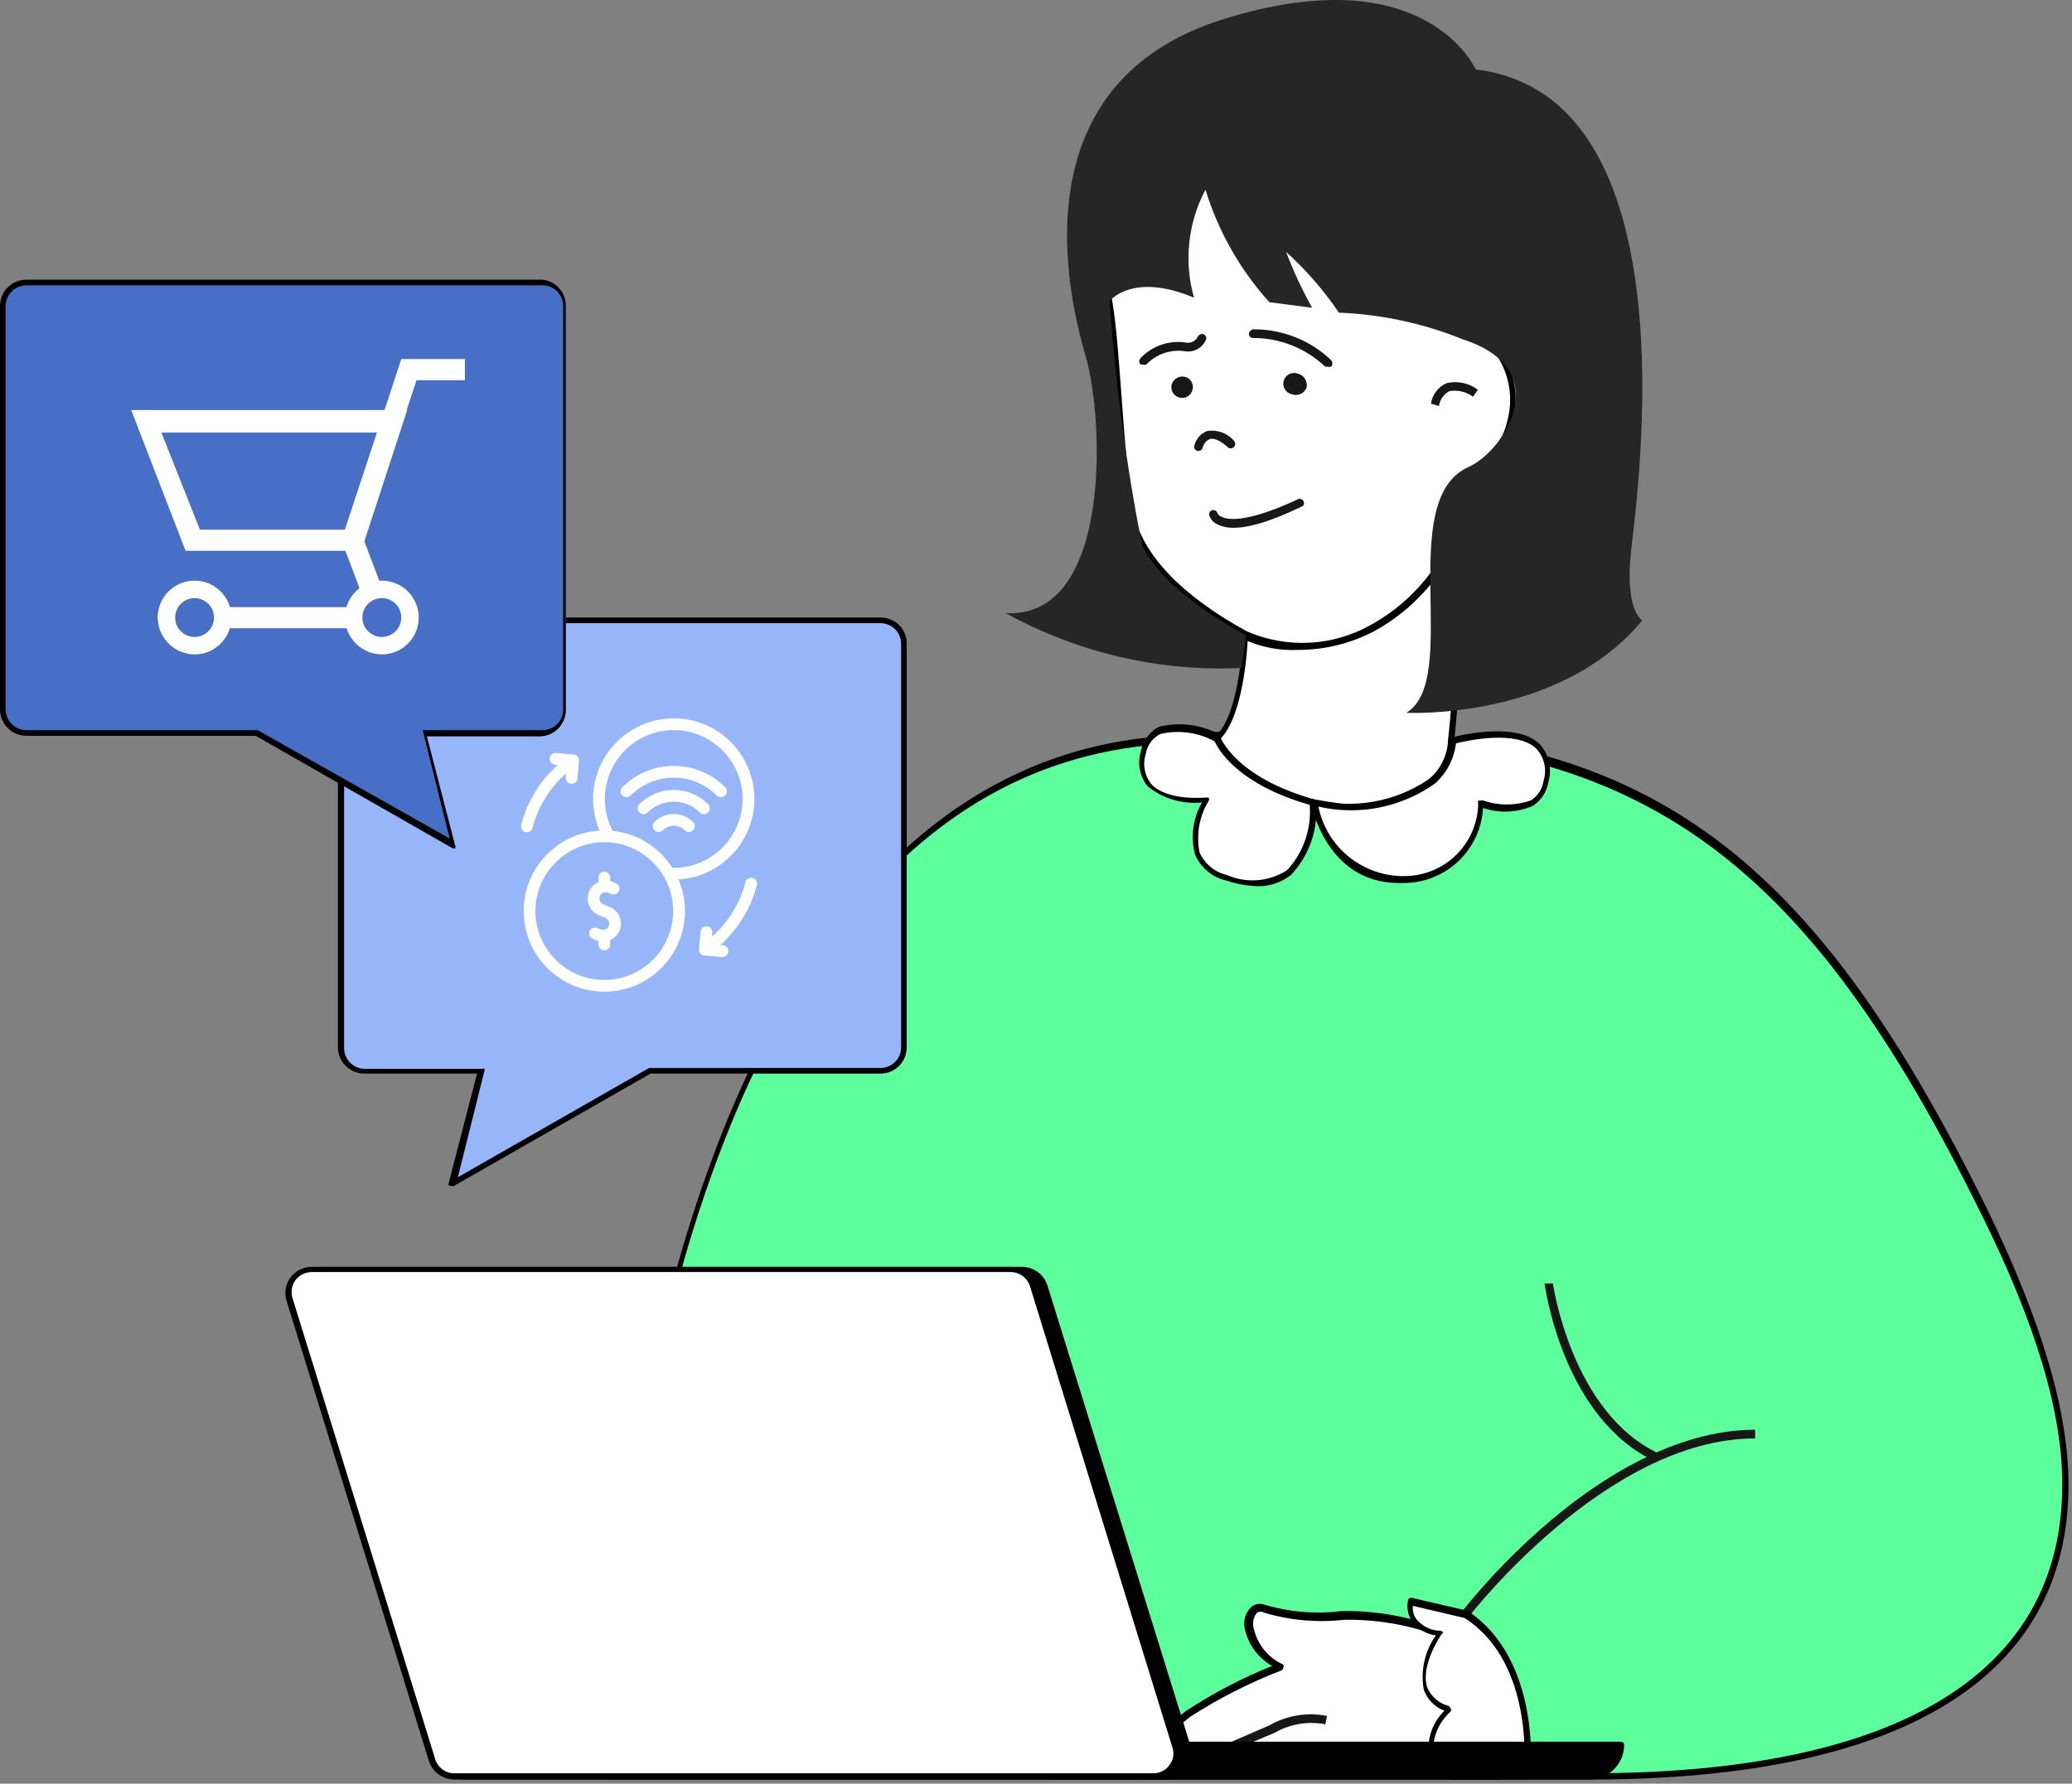 <svg xmlns="http://www.w3.org/2000/svg" width="403" height="347" viewBox="0 0 403 347" fill="none"><rect x="0" y="0" width="403" height="347" fill="#808080" stroke="none"/><path d="M223.987 144.345C307.241 136.438 345.624 153.603 385.764 235.437C396.576 257.332 401.78 274.834 401.712 288.89C401.374 343.626 332.311 345.586 309.133 345.586H117.825C117.825 345.586 119.244 154.278 223.987 144.345Z" fill="#5CFF9C"></path><path d="M117.825 346.196H309.132C369.883 346.196 402.32 326.396 402.32 288.892C402.32 274.701 397.184 257.131 386.304 234.831C347.245 155.632 310.822 135.156 224.122 143.4C181.008 147.455 148.91 183.946 131.205 248.211C123.011 279.936 118.477 312.494 117.69 345.25C117.69 345.411 117.754 345.566 117.868 345.68C117.982 345.794 118.136 345.858 118.298 345.858L117.825 346.196ZM256.153 143.468C320.012 143.468 351.638 167.863 385.223 235.912C395.968 257.469 401.171 274.903 401.103 288.892C401.103 325.585 369.072 344.98 309.132 344.98H118.5C119.389 312.521 123.923 280.265 132.016 248.819C144.247 204.219 170.061 150.023 223.852 144.955C235.61 143.806 246.287 143.265 256.153 143.265V143.468Z" fill="#000100"></path><path d="M285.211 95.016C284.738 120.425 282.237 144.144 282.237 144.144C284.062 160.835 267.844 158.2 255.207 156.105C237.434 153.199 236.624 143.468 236.624 143.468C241.557 138.805 241.962 123.195 241.962 123.195L285.211 95.016Z" fill="white"></path><path d="M268.992 158.266C272.92 158.6 276.828 157.442 279.94 155.023C281.256 153.558 282.206 151.802 282.712 149.899C283.217 147.996 283.263 146 282.845 144.075C282.845 144.075 285.346 120.154 285.819 95.015C285.811 94.904 285.777 94.797 285.718 94.703C285.659 94.608 285.577 94.53 285.481 94.475H284.873L241.759 122.924C241.697 123.099 241.697 123.29 241.759 123.465C241.759 123.465 241.286 138.602 236.556 143.062C236.506 143.131 236.48 143.213 236.48 143.298C236.48 143.383 236.506 143.466 236.556 143.535C236.556 143.94 237.637 153.739 255.68 157.05C260.078 157.807 264.53 158.214 268.992 158.266ZM284.535 96.164C284.062 120.829 281.697 143.805 281.629 144.075C282.045 145.836 282.028 147.672 281.581 149.425C281.134 151.178 280.27 152.797 279.061 154.144C274.331 158.604 263.857 156.915 255.477 155.496C240.07 152.995 237.705 145.224 237.434 143.67C241.894 139.007 242.638 126.033 242.705 123.803L284.535 96.164Z" fill="#000100"></path><path d="M248.246 28.995C289.333 32.711 284.062 64.81 284.062 64.81C292.373 65.756 295.617 73.257 293.86 82.042C293.406 84.189 292.463 86.203 291.103 87.926C289.743 89.649 288.004 91.035 286.021 91.976C282.237 123.534 254.463 130.224 242.097 123.466C229.73 116.708 221.824 108.667 219.797 99.747C217.77 90.827 217.499 68.797 215.675 58.593C213.85 48.389 214.729 25.954 248.246 28.995Z" fill="white"></path><path d="M252.503 126.437C257.608 126.434 262.636 125.206 267.167 122.856C272.726 119.831 277.43 115.452 280.844 110.124C284.258 104.796 286.271 98.692 286.697 92.379C288.621 91.335 290.292 89.879 291.588 88.115C292.885 86.352 293.776 84.323 294.198 82.175C294.806 79.9 294.934 77.524 294.573 75.197C294.212 72.87 293.371 70.644 292.103 68.66C291.202 67.435 290.059 66.407 288.746 65.64C287.433 64.873 285.977 64.383 284.467 64.2C285.231 56.347 283.038 48.492 278.318 42.17C274.508 37.911 269.842 34.506 264.625 32.176C259.408 29.847 253.757 28.647 248.043 28.655C235.204 27.033 225.676 29.601 219.864 35.682C217.343 38.883 215.577 42.611 214.699 46.59C213.822 50.569 213.855 54.694 214.796 58.658C215.675 63.524 216.215 71.228 216.756 78.931C217.062 86.018 217.784 93.081 218.918 100.082C220.743 108.867 228.379 116.976 241.556 124.207C244.962 125.853 248.725 126.62 252.503 126.437ZM248.179 29.601C253.755 29.706 259.25 30.96 264.32 33.286C269.389 35.611 273.924 38.958 277.642 43.116C282.237 49.385 284.311 57.15 283.453 64.875C283.417 64.949 283.399 65.03 283.399 65.112C283.399 65.194 283.417 65.275 283.453 65.348C283.606 65.405 283.774 65.405 283.926 65.348C285.376 65.445 286.787 65.857 288.059 66.558C289.332 67.258 290.436 68.23 291.292 69.403C292.449 71.233 293.214 73.282 293.54 75.422C293.865 77.562 293.744 79.746 293.184 81.837C292.736 83.88 291.836 85.796 290.55 87.445C289.263 89.094 287.623 90.434 285.751 91.365C285.653 91.41 285.566 91.475 285.496 91.557C285.426 91.639 285.375 91.735 285.345 91.838C284.996 97.999 283.081 103.968 279.782 109.183C276.483 114.397 271.909 118.685 266.492 121.639C262.843 123.677 258.772 124.842 254.598 125.041C250.424 125.24 246.261 124.469 242.435 122.788C229.595 115.693 222.162 107.854 220.405 99.474C219.459 94.879 218.851 86.567 218.242 78.526C217.634 70.484 217.161 63.254 216.283 58.253C215.414 54.469 215.387 50.541 216.204 46.745C217.022 42.95 218.663 39.381 221.013 36.291C226.329 30.524 235.339 28.272 248.043 29.533L248.179 29.601Z" fill="#000100"></path><path d="M243.786 64.065C249.42 64.035 254.846 66.191 258.923 70.079C259.066 70.25 259.145 70.465 259.145 70.688C259.145 70.91 259.066 71.126 258.923 71.296C258.785 71.357 258.635 71.389 258.484 71.389C258.333 71.389 258.183 71.357 258.045 71.296C257.993 71.326 257.935 71.341 257.876 71.341C257.816 71.341 257.758 71.326 257.707 71.296C253.944 67.739 248.964 65.756 243.786 65.755C243.674 65.764 243.561 65.75 243.455 65.713C243.349 65.677 243.251 65.619 243.169 65.542C243.086 65.466 243.02 65.374 242.975 65.27C242.93 65.168 242.907 65.056 242.908 64.944C242.908 64.538 243.313 64.133 243.786 64.065Z" fill="#171717"></path><path d="M230.61 66.633C231.076 66.741 231.565 66.685 231.995 66.476C232.425 66.267 232.771 65.917 232.975 65.485C233.075 65.295 233.236 65.145 233.433 65.059C233.629 64.973 233.849 64.956 234.056 65.012C234.169 65.047 234.272 65.108 234.36 65.188C234.447 65.268 234.515 65.366 234.56 65.476C234.605 65.585 234.626 65.703 234.62 65.822C234.615 65.94 234.584 66.055 234.529 66.16C234.181 66.929 233.586 67.559 232.84 67.95C232.093 68.342 231.237 68.473 230.407 68.323C229.053 68.133 227.674 68.267 226.381 68.713C225.089 69.159 223.921 69.906 222.973 70.891C222.848 70.956 222.709 70.99 222.568 70.99C222.427 70.99 222.288 70.956 222.163 70.891H221.825C221.668 70.727 221.58 70.509 221.58 70.282C221.58 70.056 221.668 69.838 221.825 69.674C222.937 68.499 224.316 67.609 225.845 67.079C227.374 66.55 229.009 66.397 230.61 66.633Z" fill="#171717"></path><path d="M237.711 100.577C237.519 100.526 237.34 100.437 237.183 100.315C237.026 100.194 236.896 100.042 236.798 99.87C236.775 99.764 236.731 99.664 236.669 99.576C236.607 99.487 236.528 99.412 236.437 99.354C236.346 99.296 236.244 99.256 236.138 99.237C236.032 99.218 235.923 99.221 235.817 99.244C235.712 99.267 235.612 99.311 235.523 99.373C235.435 99.435 235.359 99.514 235.301 99.605C235.243 99.696 235.203 99.798 235.185 99.904C235.166 100.011 235.168 100.12 235.192 100.225C235.316 100.636 235.531 101.014 235.822 101.329C236.113 101.645 236.472 101.891 236.872 102.047C239.764 103.518 245.071 102.468 253.389 98.448C253.512 98.338 253.594 98.19 253.623 98.028C253.653 97.867 253.628 97.699 253.552 97.553C253.51 97.448 253.446 97.353 253.364 97.274C253.283 97.195 253.186 97.134 253.08 97.095C252.973 97.056 252.86 97.04 252.747 97.047C252.633 97.055 252.523 97.086 252.423 97.138C242.985 101.532 239.075 101.244 237.711 100.577Z" fill="#171717"></path><path d="M234.731 83.865C235.715 83.694 236.726 83.784 237.663 84.129C238.601 84.472 239.431 85.058 240.069 85.825C240.191 85.987 240.253 86.187 240.244 86.39C240.236 86.593 240.157 86.787 240.021 86.938C239.886 87.089 239.702 87.189 239.502 87.22C239.301 87.251 239.096 87.212 238.921 87.109C237.434 85.757 236.15 85.149 235.272 85.42C234.931 85.578 234.632 85.813 234.398 86.106C234.163 86.399 234 86.742 233.92 87.109C233.857 87.318 233.718 87.497 233.531 87.609C233.343 87.722 233.121 87.76 232.906 87.717C232.798 87.694 232.696 87.648 232.606 87.584C232.516 87.519 232.44 87.437 232.383 87.342C232.326 87.247 232.289 87.141 232.274 87.031C232.26 86.922 232.268 86.81 232.298 86.704C232.446 86.07 232.745 85.481 233.168 84.987C233.591 84.493 234.127 84.109 234.731 83.865Z" fill="#171717"></path><path d="M287.44 75.823L286.494 77.174C285.841 76.694 285.097 76.35 284.307 76.164C283.518 75.978 282.698 75.954 281.899 76.093C281.357 76.384 280.891 76.799 280.538 77.304C280.186 77.809 279.958 78.389 279.872 78.999L278.318 78.526C278.448 77.659 278.795 76.839 279.326 76.142C279.858 75.445 280.557 74.894 281.359 74.539C282.404 74.292 283.492 74.279 284.543 74.501C285.594 74.723 286.584 75.174 287.44 75.823Z" fill="#171717"></path><path d="M237.772 3.787C277.304 -8.647 287.035 13.518 287.035 13.518C329.405 18.586 318.525 95.555 317.241 107.178C315.958 118.802 319.404 120.694 319.404 120.694C303.321 140.223 273.52 138.669 273.52 138.669C284.332 132.249 271.155 97.177 285.683 90.825C292.441 87.784 302.915 71.971 284.535 66.025C276.854 62.91 268.692 61.15 260.41 60.821C257.473 56.482 254.024 52.511 250.138 48.995C251.562 52.74 253.256 56.376 255.207 59.875L246.895 58.794C241.198 52.493 236.954 45.019 234.461 36.899C231.04 43.356 230.241 50.884 232.231 57.916C220.202 52.847 215.81 58.591 215.81 58.591C216.928 74.474 219.027 90.271 222.094 105.895C226.352 115.423 242.367 123.599 242.367 123.599L241.556 129.952C225.547 130.705 209.642 127.009 195.605 119.275C216.215 120.423 214.796 81.702 211.147 69.268C207.498 56.834 198.24 16.221 237.772 3.787Z" fill="#262626"></path><path d="M252.504 72.715C253.068 72.874 253.55 73.242 253.851 73.745C254.153 74.247 254.251 74.846 254.126 75.418C253.914 75.96 253.498 76.398 252.968 76.638C252.437 76.878 251.834 76.901 251.287 76.702C251 76.645 250.728 76.529 250.488 76.36C250.249 76.192 250.047 75.975 249.897 75.724C249.746 75.472 249.65 75.192 249.614 74.902C249.579 74.611 249.605 74.316 249.69 74.036C249.775 73.756 249.919 73.496 250.111 73.275C250.302 73.054 250.538 72.875 250.804 72.751C251.069 72.626 251.357 72.559 251.65 72.553C251.943 72.547 252.234 72.602 252.504 72.715Z" fill="#171717"></path><path d="M230.744 73.391C231.115 73.549 231.432 73.811 231.657 74.146C231.883 74.48 232.007 74.872 232.015 75.275C232.023 75.678 231.915 76.075 231.703 76.418C231.491 76.76 231.185 77.035 230.821 77.208C230.457 77.382 230.051 77.446 229.651 77.394C229.252 77.343 228.875 77.177 228.568 76.916C228.26 76.656 228.034 76.312 227.916 75.927C227.799 75.541 227.795 75.13 227.906 74.742C227.997 74.462 228.143 74.204 228.337 73.983C228.531 73.761 228.768 73.582 229.034 73.455C229.3 73.329 229.588 73.258 229.882 73.247C230.177 73.236 230.47 73.285 230.744 73.391Z" fill="#171717"></path><path d="M301.631 295.785C311.159 287.743 325.823 278.147 341.366 278.147V279.837C312.511 279.837 286.021 314.098 285.751 314.436L284.467 313.355C289.617 306.965 295.364 301.082 301.631 295.785Z" fill="#171717"></path><path d="M322.715 282.807L322.039 284.361C304.064 276.049 300.55 250.573 300.415 249.695H302.037C302.037 249.695 305.618 274.901 322.715 282.807Z" fill="#171717"></path><path d="M231.217 333.424C236.804 329.826 242.735 326.792 248.922 324.369C247.421 323.679 246.101 322.647 245.069 321.357C244.036 320.066 243.319 318.552 242.976 316.936C242.165 313.962 243.989 312.003 245.746 312.543C250.721 313.998 255.934 314.458 261.086 313.895C269.779 313.704 278.372 315.776 286.022 319.909L291.022 345.588H221.622C223.692 340.758 227.002 336.562 231.217 333.424Z" fill="white"></path><path d="M221.621 346.196H291.022C291.175 346.248 291.341 346.248 291.495 346.196C291.533 346.018 291.533 345.834 291.495 345.656L286.494 319.977C286.494 319.977 286.494 319.977 286.156 319.571C278.402 315.378 269.697 313.26 260.883 313.422C255.825 314.061 250.69 313.623 245.814 312.138C245.355 311.992 244.865 311.979 244.399 312.098C243.933 312.218 243.51 312.465 243.178 312.814C242.628 313.414 242.25 314.151 242.083 314.948C241.917 315.744 241.968 316.571 242.232 317.341C242.603 318.758 243.255 320.087 244.149 321.248C245.042 322.408 246.16 323.378 247.435 324.099C241.593 326.438 236.002 329.358 230.744 332.816C226.406 336.007 222.999 340.3 220.878 345.25C220.83 345.332 220.806 345.426 220.806 345.52C220.806 345.615 220.83 345.709 220.878 345.791C220.875 345.879 220.896 345.966 220.94 346.042C220.983 346.119 221.047 346.181 221.124 346.224C221.201 346.266 221.289 346.285 221.377 346.281C221.464 346.276 221.549 346.247 221.621 346.196ZM290.211 344.98H222.635C224.698 340.618 227.781 336.817 231.623 333.897C237.168 330.347 243.054 327.359 249.192 324.977C249.306 324.937 249.405 324.865 249.477 324.769C249.549 324.672 249.591 324.557 249.598 324.437C249.645 324.342 249.67 324.238 249.67 324.133C249.67 324.027 249.645 323.923 249.598 323.829C248.201 323.207 246.963 322.276 245.98 321.105C244.996 319.934 244.292 318.554 243.921 317.071C243.722 316.519 243.667 315.925 243.762 315.345C243.856 314.766 244.097 314.22 244.462 313.76C244.686 313.622 244.943 313.549 245.205 313.549C245.468 313.549 245.725 313.622 245.949 313.76C250.987 315.247 256.272 315.707 261.491 315.111C269.958 314.991 278.32 316.989 285.819 320.923L290.211 344.98Z" fill="#000100"></path><path d="M285.075 313.895C299.672 323.491 297.036 345.588 297.036 345.588H282.71C273.115 340.587 281.832 332.478 281.832 332.478C272.033 329.167 280.142 317.612 280.142 317.612C272.844 316.665 274.263 311.395 274.263 311.395L285.075 313.895Z" fill="white"></path><path d="M282.711 346.194H297.037C297.187 346.195 297.332 346.14 297.444 346.04C297.557 345.94 297.628 345.802 297.645 345.653C297.645 345.653 300.145 323.083 285.414 313.352L274.601 310.851C274.521 310.832 274.438 310.828 274.357 310.841C274.276 310.855 274.198 310.884 274.128 310.929C274.059 310.973 273.999 311.031 273.953 311.099C273.906 311.167 273.874 311.244 273.858 311.324C273.568 312.721 273.835 314.176 274.601 315.379C275.145 316.138 275.84 316.776 276.643 317.253C277.445 317.729 278.338 318.035 279.264 318.15C277.127 321.194 276.278 324.957 276.899 328.624C277.219 329.581 277.75 330.454 278.451 331.179C279.153 331.904 280.008 332.462 280.954 332.814C279.929 333.798 279.123 334.986 278.588 336.301C278.052 337.617 277.799 339.03 277.845 340.45C278.085 341.738 278.652 342.944 279.492 343.95C280.332 344.956 281.417 345.729 282.643 346.194H282.711ZM296.226 344.977H282.711C281.717 344.563 280.837 343.918 280.144 343.095C279.45 342.272 278.963 341.296 278.724 340.247C278.772 338.86 279.102 337.498 279.694 336.243C280.287 334.988 281.129 333.867 282.17 332.949C282.217 332.854 282.242 332.75 282.242 332.645C282.242 332.539 282.217 332.435 282.17 332.341C282.17 332.341 282.17 332.341 281.764 331.868C280.826 331.636 279.957 331.184 279.229 330.549C278.5 329.915 277.933 329.116 277.575 328.218C276.223 323.894 280.345 318.014 280.345 317.947C280.422 317.916 280.491 317.871 280.549 317.813C280.607 317.754 280.653 317.685 280.683 317.609C280.645 317.514 280.58 317.431 280.496 317.371C280.412 317.311 280.313 317.277 280.21 317.271C279.286 317.254 278.376 317.033 277.547 316.625C276.718 316.216 275.989 315.629 275.412 314.906C274.918 314.172 274.703 313.285 274.804 312.406L284.873 314.771C297.577 322.948 296.699 341.531 296.428 344.977H296.226Z" fill="#000100"></path><path d="M258.113 333.828L257.775 335.45C254.42 334.799 250.943 335.374 247.977 337.072L227.704 345.586H223.987L246.895 335.653C250.29 333.706 254.276 333.057 258.113 333.828Z" fill="#171717"></path><path d="M278.318 151.981C279.498 151.035 280.46 149.845 281.137 148.492C281.813 147.138 282.189 145.655 282.237 144.142C282.237 144.142 303.05 138.263 300.55 151.981C299.063 160.158 287.913 156.374 287.913 156.374C287.843 160.312 286.233 164.066 283.429 166.832C280.625 169.598 276.85 171.156 272.911 171.173C258.247 171.781 255.342 156.103 255.342 156.103C259.241 157.125 263.316 157.285 267.284 156.573C271.251 155.861 275.016 154.295 278.318 151.981Z" fill="white"></path><path d="M272.034 171.781H272.98C276.936 171.788 280.745 170.279 283.623 167.564C286.501 164.849 288.23 161.135 288.455 157.185C291.615 158.247 295.057 158.102 298.118 156.78C298.927 156.263 299.616 155.58 300.141 154.776C300.665 153.972 301.012 153.065 301.159 152.117C301.541 150.817 301.574 149.438 301.254 148.121C300.934 146.804 300.271 145.595 299.334 144.616C294.401 140.156 282.575 143.4 282.102 143.535C281.96 143.579 281.836 143.67 281.751 143.792C281.665 143.914 281.623 144.061 281.629 144.21C281.549 145.628 281.177 147.013 280.538 148.28C279.898 149.547 279.005 150.669 277.913 151.576C274.668 153.79 270.988 155.285 267.119 155.961C263.249 156.637 259.28 156.478 255.477 155.496C255.395 155.448 255.302 155.423 255.207 155.423C255.112 155.423 255.019 155.448 254.937 155.496C254.879 155.694 254.879 155.905 254.937 156.104C254.937 156.104 257.775 171.781 272.034 171.781ZM287.914 155.766H287.508C287.473 155.84 287.454 155.921 287.454 156.002C287.454 156.084 287.473 156.165 287.508 156.239C287.473 160.015 285.948 163.624 283.265 166.282C280.582 168.939 276.959 170.43 273.182 170.43H272.304C268.526 170.279 264.909 168.865 262.03 166.415C259.151 163.965 257.177 160.62 256.424 156.915C260.298 157.811 264.318 157.877 268.22 157.108C272.122 156.339 275.816 154.753 279.061 152.455C281.356 150.44 282.824 147.648 283.184 144.616C285.346 144.075 294.807 141.98 298.726 145.562C299.525 146.387 300.085 147.414 300.347 148.533C300.609 149.651 300.563 150.82 300.213 151.914C300.107 152.684 299.835 153.421 299.414 154.075C298.994 154.729 298.437 155.283 297.78 155.698C294.741 156.77 291.426 156.77 288.387 155.698L287.914 155.766Z" fill="#000100"></path><path d="M236.759 143.467C236.759 143.467 239.326 151.576 255.342 156.104C255.342 156.104 256.896 176.377 238.448 170.835C227.23 167.389 234.596 155.496 234.596 155.496C234.596 155.496 219.797 157.05 222.23 146.305C224.325 137.047 236.759 143.467 236.759 143.467Z" fill="white"></path><path d="M244.327 172.389C246.766 172.506 249.166 171.738 251.085 170.227C252.862 168.346 254.216 166.107 255.056 163.659C255.895 161.211 256.2 158.612 255.95 156.036C255.936 155.918 255.891 155.806 255.82 155.711C255.749 155.616 255.654 155.542 255.545 155.495C240.07 151.103 237.367 143.399 237.299 143.264C237.341 143.155 237.341 143.035 237.299 142.926C233.685 140.963 229.472 140.409 225.473 141.372C224.548 141.843 223.743 142.521 223.122 143.353C222.501 144.185 222.08 145.149 221.892 146.17C221.545 147.316 221.481 148.53 221.705 149.706C221.929 150.883 222.433 151.988 223.176 152.927C224.647 154.131 226.342 155.032 228.163 155.577C229.984 156.122 231.895 156.301 233.785 156.104C232.024 159.175 231.539 162.815 232.434 166.24C232.975 167.505 233.809 168.623 234.866 169.504C235.923 170.385 237.174 171.003 238.515 171.308C240.392 171.939 242.349 172.303 244.327 172.389ZM254.734 156.577C254.922 158.883 254.629 161.203 253.873 163.39C253.117 165.577 251.914 167.583 250.341 169.281C248.623 170.394 246.656 171.063 244.615 171.228C242.575 171.393 240.525 171.049 238.651 170.227C237.48 169.961 236.388 169.426 235.461 168.663C234.534 167.901 233.798 166.932 233.312 165.834C232.618 162.398 233.245 158.827 235.069 155.833C235.136 155.733 235.171 155.616 235.171 155.495C235.171 155.375 235.136 155.257 235.069 155.157C235.069 155.157 234.731 155.157 234.528 155.157C234.326 155.157 226.892 155.901 223.851 152.454C223.231 151.65 222.814 150.708 222.638 149.707C222.461 148.707 222.53 147.679 222.838 146.71C222.969 145.88 223.294 145.092 223.787 144.411C224.28 143.73 224.928 143.175 225.676 142.791C229.245 141.961 232.995 142.465 236.218 144.21C236.826 145.359 240.137 152.387 254.734 156.577Z" fill="#000100"></path><path d="M315.282 339.438C315.282 341.069 314.634 342.633 313.481 343.786C312.328 344.94 310.763 345.587 309.133 345.587H204.187V339.438H315.282Z" fill="#000100"></path><path d="M204.187 346.196H309.132C310.925 346.196 312.643 345.484 313.911 344.217C315.178 342.95 315.89 341.231 315.89 339.439C315.89 339.277 315.826 339.123 315.712 339.009C315.598 338.895 315.443 338.831 315.282 338.831H204.187C204.025 338.831 203.871 338.895 203.757 339.009C203.643 339.123 203.579 339.277 203.579 339.439V345.588C203.579 345.749 203.643 345.904 203.757 346.018C203.871 346.132 204.025 346.196 204.187 346.196ZM314.471 340.047C314.306 341.403 313.653 342.652 312.632 343.561C311.612 344.469 310.295 344.973 308.93 344.98H204.862V340.047H314.471Z" fill="#000100"></path><path d="M62.75 246.857H198.713C199.688 246.853 200.638 247.158 201.428 247.729C202.217 248.3 202.805 249.107 203.106 250.034L230.812 339.775C231.027 340.445 231.078 341.157 230.96 341.85C230.843 342.544 230.56 343.2 230.136 343.762C229.71 344.326 229.158 344.784 228.525 345.101C227.892 345.417 227.195 345.583 226.487 345.586H90.524C89.55 345.591 88.599 345.286 87.81 344.715C87.02 344.144 86.433 343.337 86.132 342.41L58.425 252.669C58.211 251.999 58.16 251.287 58.277 250.593C58.395 249.899 58.678 249.244 59.101 248.682C59.528 248.117 60.079 247.659 60.712 247.343C61.345 247.026 62.043 246.86 62.75 246.857Z" fill="#000100"></path><path d="M90.524 346.194H226.622C227.419 346.194 228.204 346.012 228.919 345.66C229.634 345.309 230.258 344.798 230.744 344.167C231.232 343.532 231.56 342.79 231.701 342.002C231.842 341.214 231.792 340.404 231.555 339.639L203.714 250.033C203.369 248.983 202.699 248.069 201.799 247.425C200.9 246.781 199.819 246.44 198.713 246.452H62.75C61.954 246.452 61.168 246.635 60.453 246.986C59.739 247.338 59.114 247.848 58.628 248.479C58.141 249.114 57.812 249.856 57.671 250.644C57.53 251.432 57.58 252.242 57.817 253.007L85.523 342.613C85.868 343.664 86.539 344.577 87.438 345.221C88.337 345.865 89.418 346.206 90.524 346.194ZM198.646 247.466C199.491 247.458 200.316 247.723 200.998 248.222C201.68 248.722 202.182 249.428 202.43 250.236L230.136 339.977C230.318 340.554 230.364 341.166 230.27 341.764C230.177 342.362 229.946 342.93 229.596 343.424C229.218 343.906 228.736 344.296 228.186 344.565C227.636 344.834 227.032 344.975 226.419 344.978H90.524C89.676 344.997 88.846 344.736 88.162 344.235C87.477 343.734 86.978 343.021 86.74 342.207L59.034 252.466C58.844 251.886 58.801 251.268 58.907 250.667C59.013 250.066 59.265 249.5 59.642 249.02C60.009 248.543 60.479 248.155 61.018 247.886C61.556 247.617 62.148 247.473 62.75 247.466H198.646Z" fill="#000100"></path><path d="M60.655 246.857H196.618C197.593 246.853 198.543 247.158 199.333 247.729C200.122 248.3 200.71 249.107 201.011 250.034L228.717 339.775C228.903 340.453 228.931 341.166 228.798 341.857C228.666 342.549 228.376 343.2 227.952 343.762C227.527 344.323 226.979 344.78 226.35 345.096C225.722 345.413 225.028 345.58 224.324 345.586H88.429C87.455 345.591 86.504 345.286 85.715 344.715C84.925 344.144 84.338 343.337 84.037 342.41L56.33 252.669C56.097 252.001 56.037 251.286 56.156 250.589C56.274 249.891 56.566 249.236 57.006 248.682C57.433 248.117 57.984 247.659 58.617 247.343C59.25 247.026 59.948 246.86 60.655 246.857Z" fill="white"></path><path d="M88.429 346.195H224.324C225.131 346.2 225.928 346.02 226.655 345.668C227.381 345.317 228.017 344.803 228.514 344.167C228.987 343.525 229.306 342.783 229.447 341.998C229.587 341.213 229.545 340.406 229.325 339.64L201.551 250.034C201.228 248.983 200.573 248.065 199.683 247.419C198.793 246.773 197.717 246.433 196.618 246.452H60.655C59.858 246.447 59.07 246.628 58.355 246.979C57.639 247.331 57.015 247.845 56.533 248.48C56.045 249.114 55.717 249.857 55.576 250.645C55.435 251.433 55.485 252.243 55.722 253.007L83.428 342.613C83.773 343.664 84.443 344.578 85.342 345.222C86.242 345.866 87.323 346.207 88.429 346.195ZM196.55 247.466C197.393 247.469 198.213 247.738 198.893 248.236C199.573 248.734 200.077 249.434 200.334 250.237L228.041 339.978C228.23 340.558 228.274 341.176 228.168 341.777C228.061 342.378 227.809 342.944 227.432 343.424C227.066 343.918 226.586 344.317 226.033 344.587C225.481 344.858 224.871 344.992 224.256 344.978H88.429C87.581 344.997 86.75 344.736 86.066 344.235C85.382 343.734 84.882 343.022 84.644 342.208L56.871 252.467C56.703 251.884 56.671 251.27 56.776 250.673C56.882 250.076 57.122 249.511 57.479 249.02C57.856 248.538 58.338 248.148 58.888 247.879C59.438 247.61 60.042 247.468 60.655 247.466H196.55Z" fill="#000100"></path><path d="M70.871 208.316H93.655L88.178 230.224L126.517 208.316H171.263C172.469 208.316 173.625 207.837 174.478 206.985C175.33 206.132 175.809 204.976 175.809 203.77V125.231C175.809 124.026 175.33 122.87 174.478 122.017C173.625 121.164 172.469 120.686 171.263 120.686H70.871C69.661 120.685 68.499 121.163 67.638 122.014C66.776 122.865 66.285 124.021 66.271 125.231V203.77C66.285 204.981 66.776 206.137 67.638 206.988C68.499 207.839 69.661 208.316 70.871 208.316Z" fill="#97B6FA"></path><path d="M88.179 230.772L126.517 208.864H171.264C172.615 208.864 173.91 208.327 174.865 207.372C175.821 206.417 176.357 205.121 176.357 203.77V125.232C176.365 124.561 176.238 123.895 175.985 123.274C175.731 122.652 175.356 122.088 174.882 121.614C174.407 121.139 173.843 120.764 173.222 120.511C172.6 120.257 171.935 120.131 171.264 120.138H70.872C70.198 120.131 69.53 120.257 68.906 120.51C68.282 120.763 67.714 121.137 67.235 121.61C66.756 122.084 66.376 122.648 66.117 123.27C65.857 123.891 65.724 124.558 65.724 125.232V203.77C65.738 205.126 66.287 206.422 67.251 207.376C68.215 208.329 69.516 208.864 70.872 208.864H92.78L87.303 230.06C87.25 230.151 87.222 230.255 87.222 230.361C87.222 230.467 87.25 230.571 87.303 230.662L88.179 230.772ZM171.264 121.233C172.324 121.233 173.341 121.655 174.091 122.404C174.841 123.154 175.262 124.171 175.262 125.232V203.77C175.262 204.296 175.159 204.815 174.958 205.3C174.757 205.786 174.462 206.226 174.091 206.598C173.72 206.969 173.279 207.263 172.794 207.464C172.309 207.665 171.789 207.769 171.264 207.769H126.244L89.055 229.019L94.204 208.371C94.242 208.304 94.262 208.229 94.262 208.152C94.262 208.075 94.242 208 94.204 207.933C94.136 207.899 94.061 207.882 93.985 207.882C93.909 207.882 93.834 207.899 93.766 207.933H70.982C69.916 207.933 68.893 207.514 68.135 206.765C67.376 206.017 66.943 205 66.929 203.935V125.232C66.943 124.166 67.376 123.149 68.135 122.401C68.893 121.653 69.916 121.233 70.982 121.233H171.264Z" fill="#000100"></path><path d="M105.541 142.593H82.702L88.179 164.501L49.84 142.593H5.149C3.938 142.593 2.776 142.116 1.915 141.265C1.054 140.414 0.563 139.258 0.548 138.047V59.508C0.563 58.298 1.054 57.141 1.915 56.291C2.776 55.44 3.938 54.962 5.149 54.962H105.541C106.746 54.962 107.902 55.441 108.755 56.294C109.607 57.146 110.086 58.303 110.086 59.508V138.047C110.086 138.644 109.969 139.235 109.74 139.787C109.512 140.338 109.177 140.839 108.755 141.262C108.333 141.684 107.832 142.019 107.28 142.247C106.729 142.475 106.138 142.593 105.541 142.593Z" fill="#476FC5"></path><path d="M88.178 165.048H88.507C88.566 164.959 88.597 164.854 88.597 164.747C88.597 164.64 88.566 164.535 88.507 164.446L83.03 143.25H104.938C106.289 143.25 107.584 142.714 108.539 141.759C109.495 140.803 110.031 139.508 110.031 138.157V59.508C110.052 58.252 109.603 57.034 108.773 56.091C107.942 55.149 106.789 54.551 105.54 54.415H5.148C4.475 54.408 3.807 54.534 3.182 54.787C2.558 55.039 1.99 55.413 1.511 55.887C1.032 56.361 0.652 56.925 0.393 57.546C0.134 58.168 3.8147e-05 58.835 7.62939e-05 59.508V138.047C0.015 139.403 0.563 140.699 1.527 141.652C2.491 142.606 3.792 143.141 5.148 143.141H49.73L88.069 165.048H88.178ZM105.54 55.51C106.601 55.51 107.618 55.931 108.367 56.681C109.117 57.431 109.538 58.448 109.538 59.508V138.047C109.538 139.108 109.117 140.125 108.367 140.874C107.618 141.624 106.601 142.045 105.54 142.045H82.701C82.643 142.012 82.577 141.994 82.51 141.994C82.442 141.994 82.376 142.012 82.318 142.045C82.28 142.112 82.259 142.188 82.259 142.265C82.259 142.341 82.28 142.417 82.318 142.484L87.466 163.132L50.114 142.045H5.148C4.083 142.046 3.06 141.626 2.302 140.878C1.543 140.13 1.11 139.113 1.095 138.047V59.508C1.11 58.443 1.543 57.426 2.302 56.678C3.06 55.93 4.083 55.51 5.148 55.51H105.54Z" fill="#000100"></path><path d="M37.846 127.311C39.265 127.311 40.652 126.891 41.832 126.102C43.012 125.314 43.931 124.193 44.474 122.882C45.017 121.571 45.159 120.129 44.883 118.737C44.606 117.345 43.922 116.067 42.919 115.063C41.916 114.06 40.637 113.377 39.245 113.1C37.854 112.823 36.411 112.965 35.1 113.508C33.789 114.051 32.668 114.971 31.88 116.151C31.092 117.33 30.671 118.718 30.671 120.137C30.685 122.035 31.446 123.852 32.788 125.194C34.131 126.537 35.947 127.297 37.846 127.311ZM37.846 116.358C38.848 116.358 39.809 116.756 40.518 117.464C41.227 118.173 41.625 119.134 41.625 120.137C41.625 121.139 41.227 122.1 40.518 122.809C39.809 123.518 38.848 123.916 37.846 123.916C36.843 123.916 35.882 123.518 35.173 122.809C34.465 122.1 34.066 121.139 34.066 120.137C34.066 119.134 34.465 118.173 35.173 117.464C35.882 116.756 36.843 116.358 37.846 116.358Z" fill="white"></path><path d="M74.267 127.311C75.686 127.311 77.073 126.891 78.253 126.102C79.433 125.314 80.353 124.193 80.895 122.882C81.439 121.571 81.581 120.129 81.304 118.737C81.027 117.345 80.344 116.067 79.34 115.063C78.337 114.06 77.058 113.377 75.667 113.1C74.275 112.823 72.832 112.965 71.521 113.508C70.21 114.051 69.09 114.971 68.301 116.151C67.513 117.33 67.092 118.718 67.092 120.137C67.106 122.035 67.867 123.852 69.209 125.194C70.552 126.537 72.368 127.297 74.267 127.311ZM74.267 116.358C75.269 116.358 76.23 116.756 76.939 117.464C77.648 118.173 78.046 119.134 78.046 120.137C78.046 121.139 77.648 122.1 76.939 122.809C76.23 123.518 75.269 123.916 74.267 123.916C73.265 123.916 72.303 123.518 71.595 122.809C70.886 122.1 70.488 121.139 70.488 120.137C70.488 119.134 70.886 118.173 71.595 117.464C72.303 116.756 73.265 116.358 74.267 116.358Z" fill="white"></path><path d="M43.322 118.11H68.79V122.218H43.322V118.11Z" fill="white"></path><path d="M70.543 105.786L81.004 73.966H90.424V69.858H78.046L66.654 104.472L70.543 105.786Z" fill="white"></path><path d="M70.519 104.391L74.264 114.275L70.422 115.731L66.677 105.846L70.519 104.391Z" fill="white"></path><path d="M36.093 107.157H70.269L79.197 79.772H25.523L36.093 107.157ZM67.093 103.049H38.886L31.383 84.153H73.336L67.093 103.049Z" fill="white"></path><g clip-path="url(#clip0_1621_13894)"><path d="M118.612 176.449L117.335 175.92C116.715 175.664 116.42 174.95 116.677 174.331C116.8 174.033 117.034 173.8 117.336 173.675C117.638 173.55 117.968 173.549 118.266 173.672L118.904 173.937C119.487 174.178 120.156 173.902 120.397 173.319C120.639 172.736 120.362 172.067 119.779 171.826L119.14 171.561C118.989 171.499 118.835 171.447 118.679 171.406V170.726C118.679 170.095 118.167 169.583 117.536 169.583C116.905 169.583 116.394 170.095 116.394 170.726V171.593C115.561 171.958 114.913 172.618 114.566 173.456C113.827 175.24 114.677 177.292 116.461 178.031L117.737 178.56C118.357 178.817 118.652 179.53 118.395 180.15C118.272 180.448 118.038 180.68 117.736 180.805C117.434 180.93 117.104 180.931 116.806 180.808L116.168 180.544C115.585 180.302 114.917 180.579 114.675 181.162C114.433 181.745 114.71 182.413 115.293 182.655L115.932 182.919C116.083 182.982 116.237 183.033 116.394 183.074V183.755C116.394 184.385 116.905 184.897 117.536 184.897C118.167 184.897 118.679 184.385 118.679 183.755V182.887C119.511 182.522 120.159 181.863 120.507 181.024C121.245 179.24 120.395 177.188 118.612 176.449Z" fill="white"></path><path d="M146.722 155.429C146.722 146.782 139.686 139.746 131.038 139.746C122.391 139.746 115.355 146.782 115.355 155.429C115.355 157.542 115.788 159.644 116.614 161.584C108.394 162.063 101.853 168.902 101.853 177.24C101.853 185.888 108.888 192.924 117.536 192.924C126.184 192.924 133.22 185.888 133.22 177.24C133.22 175.057 132.771 172.976 131.961 171.086C140.181 170.606 146.722 163.767 146.722 155.429ZM131.038 142.031C138.426 142.031 144.437 148.041 144.437 155.429C144.437 162.817 138.426 168.828 131.038 168.828C130.948 168.828 130.856 168.827 130.765 168.825C128.254 164.891 124.038 162.147 119.168 161.641C118.168 159.731 117.64 157.586 117.64 155.429C117.64 148.041 123.651 142.031 131.038 142.031ZM117.536 190.639C110.148 190.639 104.138 184.628 104.138 177.24C104.138 169.853 110.148 163.842 117.536 163.842C124.924 163.842 130.935 169.853 130.935 177.24C130.935 184.628 124.924 190.639 117.536 190.639Z" fill="white"></path><path d="M102.477 161.909C102.986 161.909 103.45 161.566 103.583 161.05C104.637 156.942 106.927 153.234 110.108 150.431L110.039 151.236C109.984 151.865 110.45 152.419 111.079 152.473C111.112 152.476 111.145 152.477 111.178 152.477C111.765 152.477 112.264 152.028 112.315 151.433L112.61 148.018C112.665 147.39 112.199 146.836 111.571 146.782L108.156 146.487C107.527 146.43 106.974 146.898 106.919 147.526C106.865 148.155 107.331 148.709 107.959 148.763L108.493 148.809C105.024 151.903 102.527 155.975 101.37 160.482C101.213 161.093 101.581 161.716 102.192 161.873C102.287 161.897 102.383 161.909 102.477 161.909Z" fill="white"></path><path d="M147.205 172.187C147.362 171.576 146.994 170.953 146.383 170.796C145.771 170.639 145.149 171.008 144.992 171.619C143.938 175.722 141.647 179.435 138.466 182.238L138.536 181.433C138.59 180.804 138.125 180.251 137.496 180.196C136.867 180.142 136.314 180.607 136.26 181.236L135.964 184.651C135.91 185.279 136.375 185.833 137.004 185.887L140.419 186.183C140.452 186.186 140.486 186.187 140.518 186.187C141.105 186.187 141.604 185.738 141.655 185.143C141.71 184.514 141.244 183.961 140.616 183.906L140.081 183.86C143.549 180.766 146.049 176.689 147.205 172.187Z" fill="white"></path><path d="M136.914 158.397C136.621 158.397 136.329 158.286 136.106 158.063C134.752 156.709 132.953 155.964 131.039 155.964C129.124 155.964 127.325 156.709 125.971 158.063C125.525 158.509 124.802 158.509 124.355 158.063C123.909 157.616 123.909 156.893 124.355 156.447C126.141 154.662 128.514 153.679 131.039 153.679C133.563 153.679 135.937 154.662 137.722 156.447C138.168 156.893 138.168 157.616 137.722 158.063C137.499 158.286 137.206 158.397 136.914 158.397Z" fill="white"></path><path d="M133.976 161.854C133.684 161.854 133.391 161.742 133.168 161.519C132.599 160.95 131.843 160.637 131.039 160.637C130.234 160.637 129.478 160.95 128.909 161.519C128.462 161.965 127.739 161.965 127.293 161.519C126.847 161.073 126.847 160.35 127.293 159.903C128.293 158.903 129.624 158.352 131.038 158.352C132.453 158.352 133.783 158.903 134.784 159.903C135.23 160.35 135.23 161.073 134.784 161.519C134.561 161.742 134.269 161.854 133.976 161.854Z" fill="white"></path><path d="M140.219 155.092C139.927 155.092 139.634 154.981 139.411 154.758C137.175 152.521 134.201 151.29 131.039 151.29C127.876 151.29 124.903 152.521 122.666 154.758C122.22 155.204 121.497 155.204 121.051 154.758C120.605 154.312 120.605 153.588 121.051 153.142C123.718 150.474 127.266 149.005 131.039 149.005C134.812 149.005 138.359 150.474 141.027 153.142C141.473 153.588 141.473 154.312 141.027 154.758C140.804 154.981 140.511 155.092 140.219 155.092Z" fill="white"></path></g><defs><clipPath id="clip0_1621_13894"><rect width="53.178" height="53.178" fill="white" transform="translate(97.699 139.746)"></rect></clipPath></defs></svg>